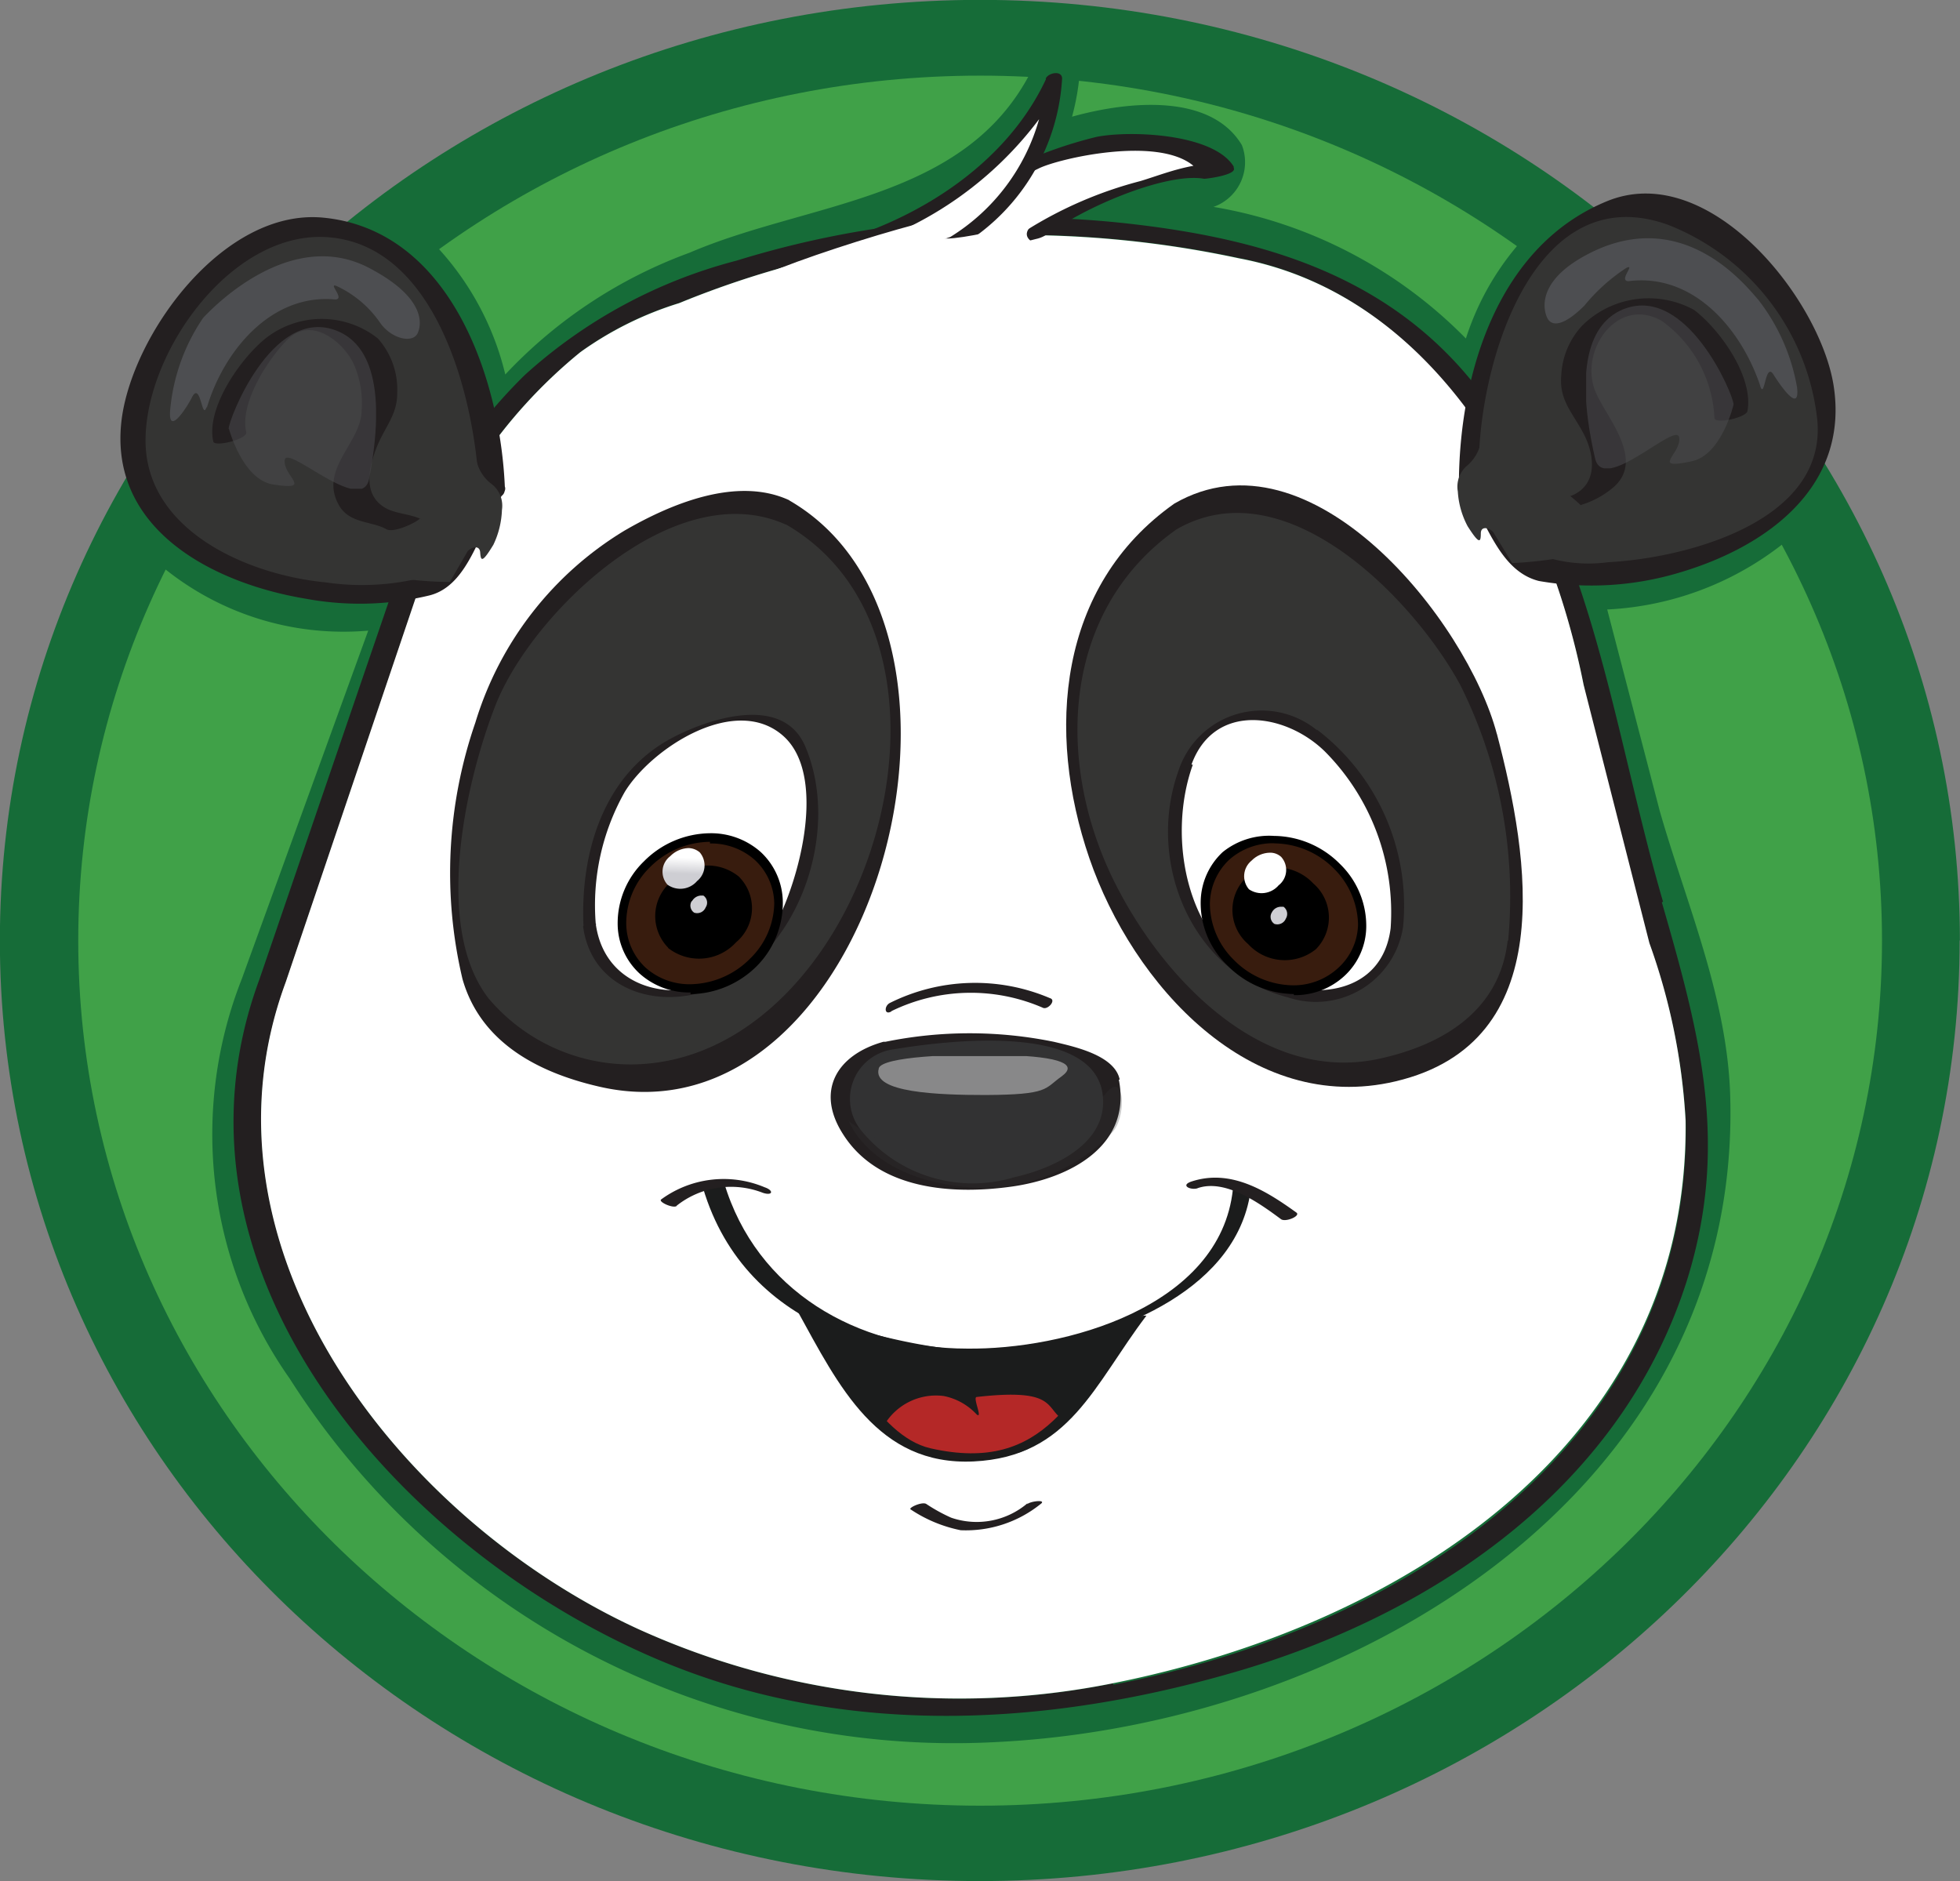 <svg xmlns="http://www.w3.org/2000/svg" xmlns:xlink="http://www.w3.org/1999/xlink" width="59.55" height="57.15" viewBox="0 0 15.756 15.121"><rect x="0" y="0" width="15.756" height="15.121" fill="#808080" stroke="none"/><style><![CDATA[.B{fill:#231f20}.C{fill:#fff}.D{fill:#343433}.E{fill:#4d4e51}]]></style><defs><clipPath id="A"><path d="M42.1 31.26a.26.26 0 0 0 .07.36.28.28 0 0 0 .35-.16.27.27 0 0 0-.07-.36h-.1a.31.31 0 0 0-.26.18"/></clipPath><linearGradient id="B" x1="-196.26" y1="810.73" x2="-195.56" y2="810.73" gradientTransform="matrix(0.08,0.63,-0.59,0.17,535.68,14.02)" xlink:href="#C"/><linearGradient id="C" x1="-172.79" y1="799.41" x2="-172.08" y2="799.41" gradientTransform="matrix(-0.23,1.48,-1.46,-0.05,1169.14,326.44)" gradientUnits="userSpaceOnUse"><stop offset="0" stop-color="#fff"/><stop offset=".53" stop-color="#fff"/><stop offset="1" stop-color="#ceced3"/></linearGradient><clipPath id="D"><path d="M24.5 30.92a.26.26 0 0 0 .07.36.28.28 0 0 0 .35-.16.26.26 0 0 0-.07-.36h-.08a.33.33 0 0 0-.27.18"/></clipPath><linearGradient id="E" x1="-192.69" y1="798.51" x2="-191.99" y2="798.51" gradientTransform="matrix(0.08,0.63,-0.59,0.17,510.09,13.58)" xlink:href="#C"/><clipPath id="F"><path d="M29.25 36.56h8.33v3.07h-8.33z"/></clipPath><clipPath id="G"><path d="M30.15 35.63h5.75v1.23h-5.75z"/></clipPath><clipPath id="H"><path d="M23.84 29.57a.59.59 0 0 0-.08.86.67.67 0 0 0 .9-.11.61.61 0 0 0 .08-.87.54.54 0 0 0-.35-.13.82.82 0 0 0-.55.25"/></clipPath><linearGradient id="I" x1="-172.92" y1="794.28" x2="-172.22" y2="794.28" gradientTransform="matrix(-0.23,1.49,-1.46,-0.05,1144.67,326.43)" xlink:href="#C"/><clipPath id="J"><path transform="rotate(270.1 95.676 32)" d="M67-60.27h57.35v184.54H67z"/></clipPath><clipPath id="K"><path d="M41.48 29.7a.61.61 0 0 0-.08.87.68.68 0 0 0 .9-.12.59.59 0 0 0 .08-.86.49.49 0 0 0-.35-.13.8.8 0 0 0-.55.24"/></clipPath><clipPath id="L"><path d="M51.63 12.85h4.48v4.95h-4.48z"/></clipPath><clipPath id="M"><path d="M10.45 13.5h4.47v4.92h-4.47z"/></clipPath><linearGradient xlink:href="#C" id="N"/></defs><g transform="translate(-8.202 -95.515)"><path d="M23.955 103.076c0 4.175-3.527 7.559-7.877 7.559s-7.877-3.373-7.877-7.559 3.527-7.562 7.879-7.562 7.877 3.387 7.877 7.559" fill="#166c38"/><path d="M16.081 96.123c-3.995 0-7.25 3.122-7.25 6.953s3.254 6.953 7.25 6.953 7.25-3.122 7.25-6.953-3.254-6.953-7.25-6.953" fill="#40a148"/><path d="M22.775 99.351a9.461 9.461 0 0 0-1.865-2.164.053.053 0 0 0-.024-.013.087.087 0 0 0-.09-.026.225.225 0 0 0-.13.077 2.183 2.183 0 0 0-.68 1.011 3.704 3.704 0 0 0-2.029-1.058.381.381 0 0 0 .228-.497c-.246-.41-.892-.36-1.365-.228a1.982 1.982 0 0 0 .064-.378c.019-.344-.296-.175-.386 0-.529 1.058-1.791 1.058-2.752 1.471a3.834 3.834 0 0 0-1.482.979 2.294 2.294 0 0 0-.849-1.296.156.156 0 0 0-.201 0 11.509 11.509 0 0 0-1.931 2.098.392.392 0 0 0-.063.463 2.294 2.294 0 0 0 1.942.794l-1.016 2.799a3.408 3.408 0 0 0 .384 3.212 6.331 6.331 0 0 0 5.654 2.924c2.884-.132 6.014-2.011 5.927-5.186-.021-.794-.349-1.543-.566-2.297l-.423-1.622a2.479 2.479 0 0 0 1.498-.598c.111-.101.233-.312.148-.466m-1.101 4.85a3.633 3.633 0 0 1-1.074 3.045c-1.206 1.217-3.188 1.733-4.868 1.693a5.821 5.821 0 0 1-3.175-1.058c-1.079-.754-2.222-2.064-2.241-3.44-.016-.886.529-1.826.839-2.646a30.435 30.435 0 0 0 .508-1.529c.026-.09 0-.304-.138-.291a2.207 2.207 0 0 1-1.828-.529 10.253 10.253 0 0 1 1.503-1.614 2.156 2.156 0 0 1 .728 1.323c.026.167.204.177.299.053.667-.863 1.588-1.228 2.646-1.447a2.858 2.858 0 0 0 1.405-.736c.019.098.074.172.185.119l.122-.053c-.14.14-.302.529-.026.529 1.323.042 2.487.291 3.344 1.365.14.175.339-.159.36-.265a1.804 1.804 0 0 1 .437-.942 9.374 9.374 0 0 1 1.558 1.741 2.381 2.381 0 0 1-1.408.291c-.22-.016-.307.355-.265.503.185.529.291 1.085.439 1.619.204.741.529 1.498.643 2.257" fill="#166c38"/><path d="M21.571 102.764c-.405-1.389-.556-2.892-1.455-4.08-.688-.921-1.693-1.236-2.786-1.365a7.734 7.734 0 0 0-3.207.291 4.045 4.045 0 0 0-1.704.921 4.217 4.217 0 0 0-1.074 1.767l-1.058 3.09c-.881 2.381 1.196 4.662 3.307 5.509 1.482.595 3.101.484 4.596.04 1.587-.476 3.053-1.495 3.572-3.127.344-1.098.106-1.979-.201-3.043m-4.411 6.279a6.249 6.249 0 0 1-3.818-.437c-1.905-.873-3.625-3.051-2.831-5.199l1.045-3.09a4.048 4.048 0 0 1 1.323-1.976 2.707 2.707 0 0 1 .794-.394 7.673 7.673 0 0 1 1.955-.511 8.403 8.403 0 0 1 2.548.151c1.587.302 2.474 1.958 2.768 3.44.14.701.339 1.389.529 2.077a5.027 5.027 0 0 1 .291 1.426c.034 2.606-2.286 4.075-4.604 4.524" class="B"/><path d="M11.544 100.319l-1.045 3.09c-.794 2.148.926 4.323 2.831 5.199a6.249 6.249 0 0 0 3.818.437c2.315-.46 4.636-1.921 4.604-4.524a5.027 5.027 0 0 0-.291-1.426l-.529-2.077c-.291-1.466-1.164-3.122-2.768-3.426a8.403 8.403 0 0 0-2.548-.151 7.554 7.554 0 0 0-1.955.511 2.754 2.754 0 0 0-.794.394 4.061 4.061 0 0 0-1.323 1.976" class="C"/><path d="M18.119 96.853c-.164-.265-.831-.291-1.101-.238a3.455 3.455 0 0 0-1.257.593c-.063.045-.529.378-.228.376a4.718 4.718 0 0 0 .997-.148.249.249 0 0 0 .095-.042h.013c.243-.193.926-.497 1.244-.442.026 0 .265-.032.238-.087" class="B"/><path d="M17.796 96.848c-.291-.243-1.085-.058-1.244.021a3.601 3.601 0 0 0-.72.458c-.265.228.389.09.624.037a3.262 3.262 0 0 1 .915-.394c.132-.04.265-.093.423-.122" class="C"/><path d="M16.611 96.15c-.355.762-1.201 1.238-2.006 1.386h0c-.034 0-.045.037-.04.053s.016.04.053.037c.228 0 .45-.021.677-.037a1.368 1.368 0 0 0 .667-.119 1.683 1.683 0 0 0 .778-1.323c0-.069-.111-.048-.132 0" class="B"/><g class="C"><path d="M15.094 97.499h.101a1.51 1.51 0 0 0 .646-.079 1.63 1.63 0 0 0 .714-.947 2.91 2.91 0 0 1-1.46 1.032"/><path d="M14.256 97.764c.434-.217 2.117-.714 1.625-.444s.667-.032.667-.032-.384.212.418.265c.405.034-2.709.206-2.709.206"/></g><path d="M12.158 99.446a2.561 2.561 0 0 0-.566-1.654 1.008 1.008 0 0 0-1.021-.423c-1.199.421-1.492 1.736-1.183 2.156.699.984 2.294.781 2.355.646a4.733 4.733 0 0 1 .423-.725" class="D"/><path d="M12.261 99.444c-.034-.881-.437-2.085-1.466-2.18-.794-.071-1.521.926-1.614 1.614-.116.878.714 1.323 1.482 1.45a2.381 2.381 0 0 0 .987-.026c.333-.079.413-.561.598-.82.071-.095-.124-.146-.18-.069-.111.153-.302.688-.476.746a2 2 0 0 1-.773.037c-.635-.061-1.455-.423-1.447-1.151s.714-1.693 1.482-1.622c.873.079 1.169 1.323 1.199 2.027 0 .106.212.095.206 0" class="B"/><path d="M12.033 99.219a.32.32 0 0 0 .127.191.222.222 0 0 1 .077.204.701.701 0 0 1-.069.28c-.09.148-.101.132-.106.061s-.09-.034-.106 0l-.138.238a3.029 3.029 0 0 1-.513-.048c-.693-.191.73-.926.73-.926" class="D"/><path d="M11.591 99.69c-.079-.04-.175-.042-.265-.079-.212-.098-.164-.325-.098-.495s.169-.265.167-.442a.614.614 0 0 0-.156-.439.728.728 0 0 0-.902 0c-.204.164-.479.561-.421.826 0 .053.283-.016.265-.074-.053-.233.177-.59.336-.746.198-.191.455.037.529.201a.773.773 0 0 1 .063.37c0 .265-.355.476-.177.773.087.14.265.119.378.185.069.034.283-.079.265-.09" class="B"/><path d="M9.864 98.795c.132-.45.511-.921 1.032-.873.087 0-.069-.143.016-.106a.868.868 0 0 1 .344.291c.09.132.265.172.304.085s.045-.299-.402-.529c-.616-.312-1.222.299-1.323.407a1.561 1.561 0 0 0-.265.741c-.019.225.146-.04.177-.106.069-.127.079.201.116.079" class="E"/><g opacity=".5" style="mix-blend-mode:multiply" class="E"><g clip-path="url(#M)" transform="matrix(.265 0 0 .265 7.271 94.562)"><path d="M10.45 16.6c0-.28 1.3-3.65 3.2-3 .77.26 1.7 1.18 1.06 4.52-.22 1.12-2.5-1.06-2.56-.57s.9.94-.36.74c-.92-.15-1.33-1.68-1.33-1.68"/></g></g><path d="M20.01 99.325a2.527 2.527 0 0 1 .529-1.667 1.003 1.003 0 0 1 1.005-.455c1.212.389 1.548 1.693 1.262 2.117-.669 1.005-2.27.847-2.336.714a4.651 4.651 0 0 0-.46-.709" class="D"/><path d="M20.09 99.261c0-.812.439-2.328 1.521-1.939.658.258 1.12.859 1.199 1.561.085.825-1.058 1.119-1.68 1.151a1.17 1.17 0 0 1-.595-.074c-.164-.098-.325-.556-.46-.728-.042-.053-.177.095-.132.159.198.265.291.709.63.794a2.46 2.46 0 0 0 1.135-.069c.714-.212 1.363-.701 1.233-1.508-.116-.704-1.005-1.81-1.82-1.476-.873.357-1.18 1.371-1.191 2.236 0 .093.159-.034.159-.106m.73.328c-.106.063.079-.013.122-.026a.73.73 0 0 0 .225-.127c.265-.22-.042-.556-.132-.759-.151-.328.164-.794.529-.582a1.02 1.02 0 0 1 .421.778c0 .053.249 0 .265-.053.053-.278-.225-.661-.429-.815a.76.76 0 0 0-.9.127.63.63 0 0 0-.167.394c-.019.196.079.291.172.46s.127.405-.069.503c-.079.037-.159.037-.238.079s.159.026.201 0" class="B"/><path d="M22.352 98.616c-.148-.445-.529-.908-1.058-.841-.087 0 .061-.146-.019-.106a1.479 1.479 0 0 0-.336.302c-.159.159-.265.18-.302.093s-.064-.325.392-.537c.73-.333 1.212.291 1.307.397a1.588 1.588 0 0 1 .312.704c.026.225-.146-.034-.185-.095-.071-.127-.074.201-.111.085" class="E"/><path d="M20.108 99.06a.331.331 0 0 1-.116.201.222.222 0 0 0-.071.204.68.68 0 0 0 .079.28c.093.146.106.132.106.058s.09-.037.106 0l.146.238a3.201 3.201 0 0 0 .508-.064c.688-.212-.759-.915-.759-.915" class="D"/><g opacity=".5" style="mix-blend-mode:multiply" class="E"><g clip-path="url(#L)" transform="matrix(.265 0 0 .265 7.271 94.562)"><path d="M56.1 15.86c0-.28-1.4-3.6-3.3-2.9-.75.28-1.66 1.23-.9 4.54.25 1.1 2.46-1.13 2.55-.64s-.9 1 .37.73c.92-.18 1.28-1.72 1.28-1.72"/></g></g><path d="M15.393 107.05a2.884 2.884 0 0 1-.672-.923c0-.079 1.005.37 1.791.217s.82-.299.778-.212-.497 1.013-.979 1.077c-.722.095-.921-.159-.921-.159" fill="#1b1c1c"/><path d="M15.309 106.971a.484.484 0 0 1 .479-.235.492.492 0 0 1 .265.148c.053.042-.034-.138 0-.14.609-.069.556.071.675.169.026.021-.339.516-1.323.177" fill="#b42827"/><path d="M20.235 101.415c-.238-.905-1.495-2.487-2.593-1.852-.937.661-1.032 1.834-.683 2.85s1.296 2.069 2.461 1.794c1.323-.312 1.079-1.789.815-2.794" class="B"/><path d="M20.325 103.082a3.802 3.802 0 0 0-.384-2.061c-.37-.683-1.402-1.759-2.281-1.251-.958.675-.974 1.95-.46 2.91.392.741 1.185 1.561 2.117 1.339.503-.116.945-.392 1.005-.947" class="D"/><path d="M14.547 99.536c-.423-.196-.958.032-1.323.243a2.728 2.728 0 0 0-1.201 1.545 3.704 3.704 0 0 0-.103 2.061c.146.511.609.751 1.093.863 2.196.516 3.344-3.664 1.535-4.71" class="B"/><path d="M14.52 99.732c-.9-.407-2.053.725-2.336 1.455-.238.609-.503 1.778-.053 2.355a1.498 1.498 0 0 0 1.148.529c1.879-.016 2.91-3.371 1.244-4.339" class="D"/><path d="M17.203 104.193c-.04-.196-.365-.265-.529-.304a3.384 3.384 0 0 0-1.355 0h-.016c-.378.106-.545.397-.325.741.283.45.881.489 1.355.423s.968-.331.863-.86" class="B"/><path d="M15.137 104.616a1.156 1.156 0 0 0 1.217.362c.31-.069.749-.265.714-.648-.053-.603-1.265-.45-1.68-.381a.402.402 0 0 0-.251.667" fill="#323233"/><g fill="#1b1c1c"><path d="M13.854 105.066c.344 1.154 1.569 1.476 2.646 1.296.701-.116 1.667-.487 1.759-1.304 0 .016-.143 0-.146.016-.101.952-1.36 1.291-2.138 1.281-.881 0-1.693-.463-1.953-1.336-.057.009-.113.024-.167.045"/><path d="M14.613 106.053c.331.601.643 1.246 1.416 1.209s.968-.619 1.389-1.172c0 0-.106 0-.132.021-.442.587-.667 1.259-1.606 1.045-.429-.101-.725-.767-.931-1.132-.019-.034-.146.013-.132.034"/></g><path d="M17.828 105.066c.225-.079.503.124.672.249.037.026.159-.026.124-.053-.246-.177-.529-.355-.847-.249-.09.032 0 .071.053.053m-4.188.14c.196-.155.46-.194.693-.103.079.026.09-.019.013-.045a.85.85 0 0 0-.831.098c-.026.019.095.074.124.053" class="B"/><path d="M12.941 102.949c0-.045-.111-1.032.675-1.482.185-.106 1.098-.529 1.093.497 0 .677-.222 1.363-.921 1.516a.638.638 0 0 1-.847-.529" class="C"/><path d="M12.991 102.939a1.85 1.85 0 0 1 .233-1.058c.212-.349.889-.794 1.275-.45s.093 1.336-.167 1.693c-.37.503-1.251.487-1.341-.185 0-.026-.106 0-.101.026.069.503.59.667 1.024.503.709-.265 1.058-1.275.757-1.963-.185-.41-.773-.212-1.058-.063-.561.291-.749.931-.72 1.524 0 .026.101 0 .101-.026m5.794-1.556c-.179-.146-.418-.194-.64-.13s-.398.233-.471.452c-.265.733.101 1.627.878 1.826a.71.71 0 0 0 .926-.566c.059-.613-.203-1.214-.693-1.587" class="B"/><path d="M17.791 101.661c-.212.59-.053 1.439.566 1.72.418.185.958.119 1.024-.405a1.834 1.834 0 0 0-.529-1.421c-.317-.31-.889-.397-1.072.106" class="C"/><path d="M15.367 103.643a1.453 1.453 0 0 1 1.222-.026c.04.013.106-.064.053-.079a1.535 1.535 0 0 0-1.289.04c-.045.026-.042.101.016.066" class="B"/><path d="M18.603 103.505a.757.757 0 0 1-.529-.225.693.693 0 0 1-.22-.516.556.556 0 0 1 .177-.4.595.595 0 0 1 .413-.13.757.757 0 0 1 .529.225.693.693 0 0 1 .212.505.545.545 0 0 1-.177.397.585.585 0 0 1-.405.153"/><path d="M18.444 102.293a.529.529 0 0 0-.36.132.495.495 0 0 0-.156.352.638.638 0 0 0 .191.452.677.677 0 0 0 .482.206.529.529 0 0 0 .362-.143.484.484 0 0 0 .156-.349.648.648 0 0 0-.193-.445.685.685 0 0 0-.482-.204" fill="#381c0e"/><path d="M18.78 103.145a.4.4 0 0 1-.545-.042.362.362 0 0 1-.021-.529.405.405 0 0 1 .545.042.362.362 0 0 1 .021.529"/><g transform="matrix(.265 0 0 .265 7.271 94.562)"><g clip-path="url(#K)"><path d="M41.2 29.4l-.22 1.35 1.63.06.2-1.36-1.62-.05z" fill="url(#N)"/></g><g clip-path="url(#J)"><path d="M24.46 33.7h0a2.25 2.25 0 0 1-1.54-.57 2.06 2.06 0 0 1-.67-1.51 2.61 2.61 0 0 1 .8-1.9 2.86 2.86 0 0 1 2-.85 2.27 2.27 0 0 1 1.54.57 2.1 2.1 0 0 1 .67 1.56 2.72 2.72 0 0 1-.8 1.91 2.9 2.9 0 0 1-2 .84"/><path d="M25.05 29.13a2.61 2.61 0 0 0-1.82.77 2.38 2.38 0 0 0-.72 1.72 1.85 1.85 0 0 0 .58 1.32 2 2 0 0 0 1.37.51 2.6 2.6 0 0 0 1.81-.78A2.39 2.39 0 0 0 27 31a1.83 1.83 0 0 0-.59-1.32 2 2 0 0 0-1.36-.5" fill="#381c0e"/><path d="M23.78 32.35a1.52 1.52 0 0 0 2.06-.17 1.35 1.35 0 0 0 .08-2 1.5 1.5 0 0 0-2.05.16 1.37 1.37 0 0 0-.09 2"/></g><g clip-path="url(#H)"><path d="M23.54 29.27l-.2 1.36 1.63.06.2-1.36z" fill="url(#I)"/></g></g><g opacity=".42" class="C"><g clip-path="url(#G)" transform="matrix(.265 0 0 .265 7.271 94.562)"><path d="M30.17 36c.1-.35 2.24-.45 3.88-.4s2.18.28 1.66.65-.37.55-2.3.56c-1.43 0-3.45-.07-3.24-.8"/></g></g><path d="M16.462 107.598a.63.63 0 0 1-.614.116 1.344 1.344 0 0 1-.201-.111c-.037-.019-.148.034-.124.045a1.119 1.119 0 0 0 .402.167.958.958 0 0 0 .64-.209c.058-.04-.079-.026-.106 0" class="B"/><g opacity=".26" style="mix-blend-mode:multiply"><g clip-path="url(#F)" transform="matrix(.265 0 0 .265 7.271 94.562)"><path d="M29.25 37.57s.64 1.92 4 2.06a5.51 5.51 0 0 0 4-1.68c.44-.45.4-1.93-.2-1.18-1.2 1.47-3.93 2.2-6.24 1.66a5.69 5.69 0 0 1-1.59-.86" fill="#323233"/></g></g><g transform="matrix(.265 0 0 .265 7.271 94.562)"><g clip-path="url(#D)"><path d="M24.36 30.76l.1.74.62-.18-.1-.74z" fill="url(#E)"/></g><g clip-path="url(#A)"><path d="M41.97 31.1l.08.74.62-.18-.1-.74z" fill="url(#B)"/></g></g></g></svg>
